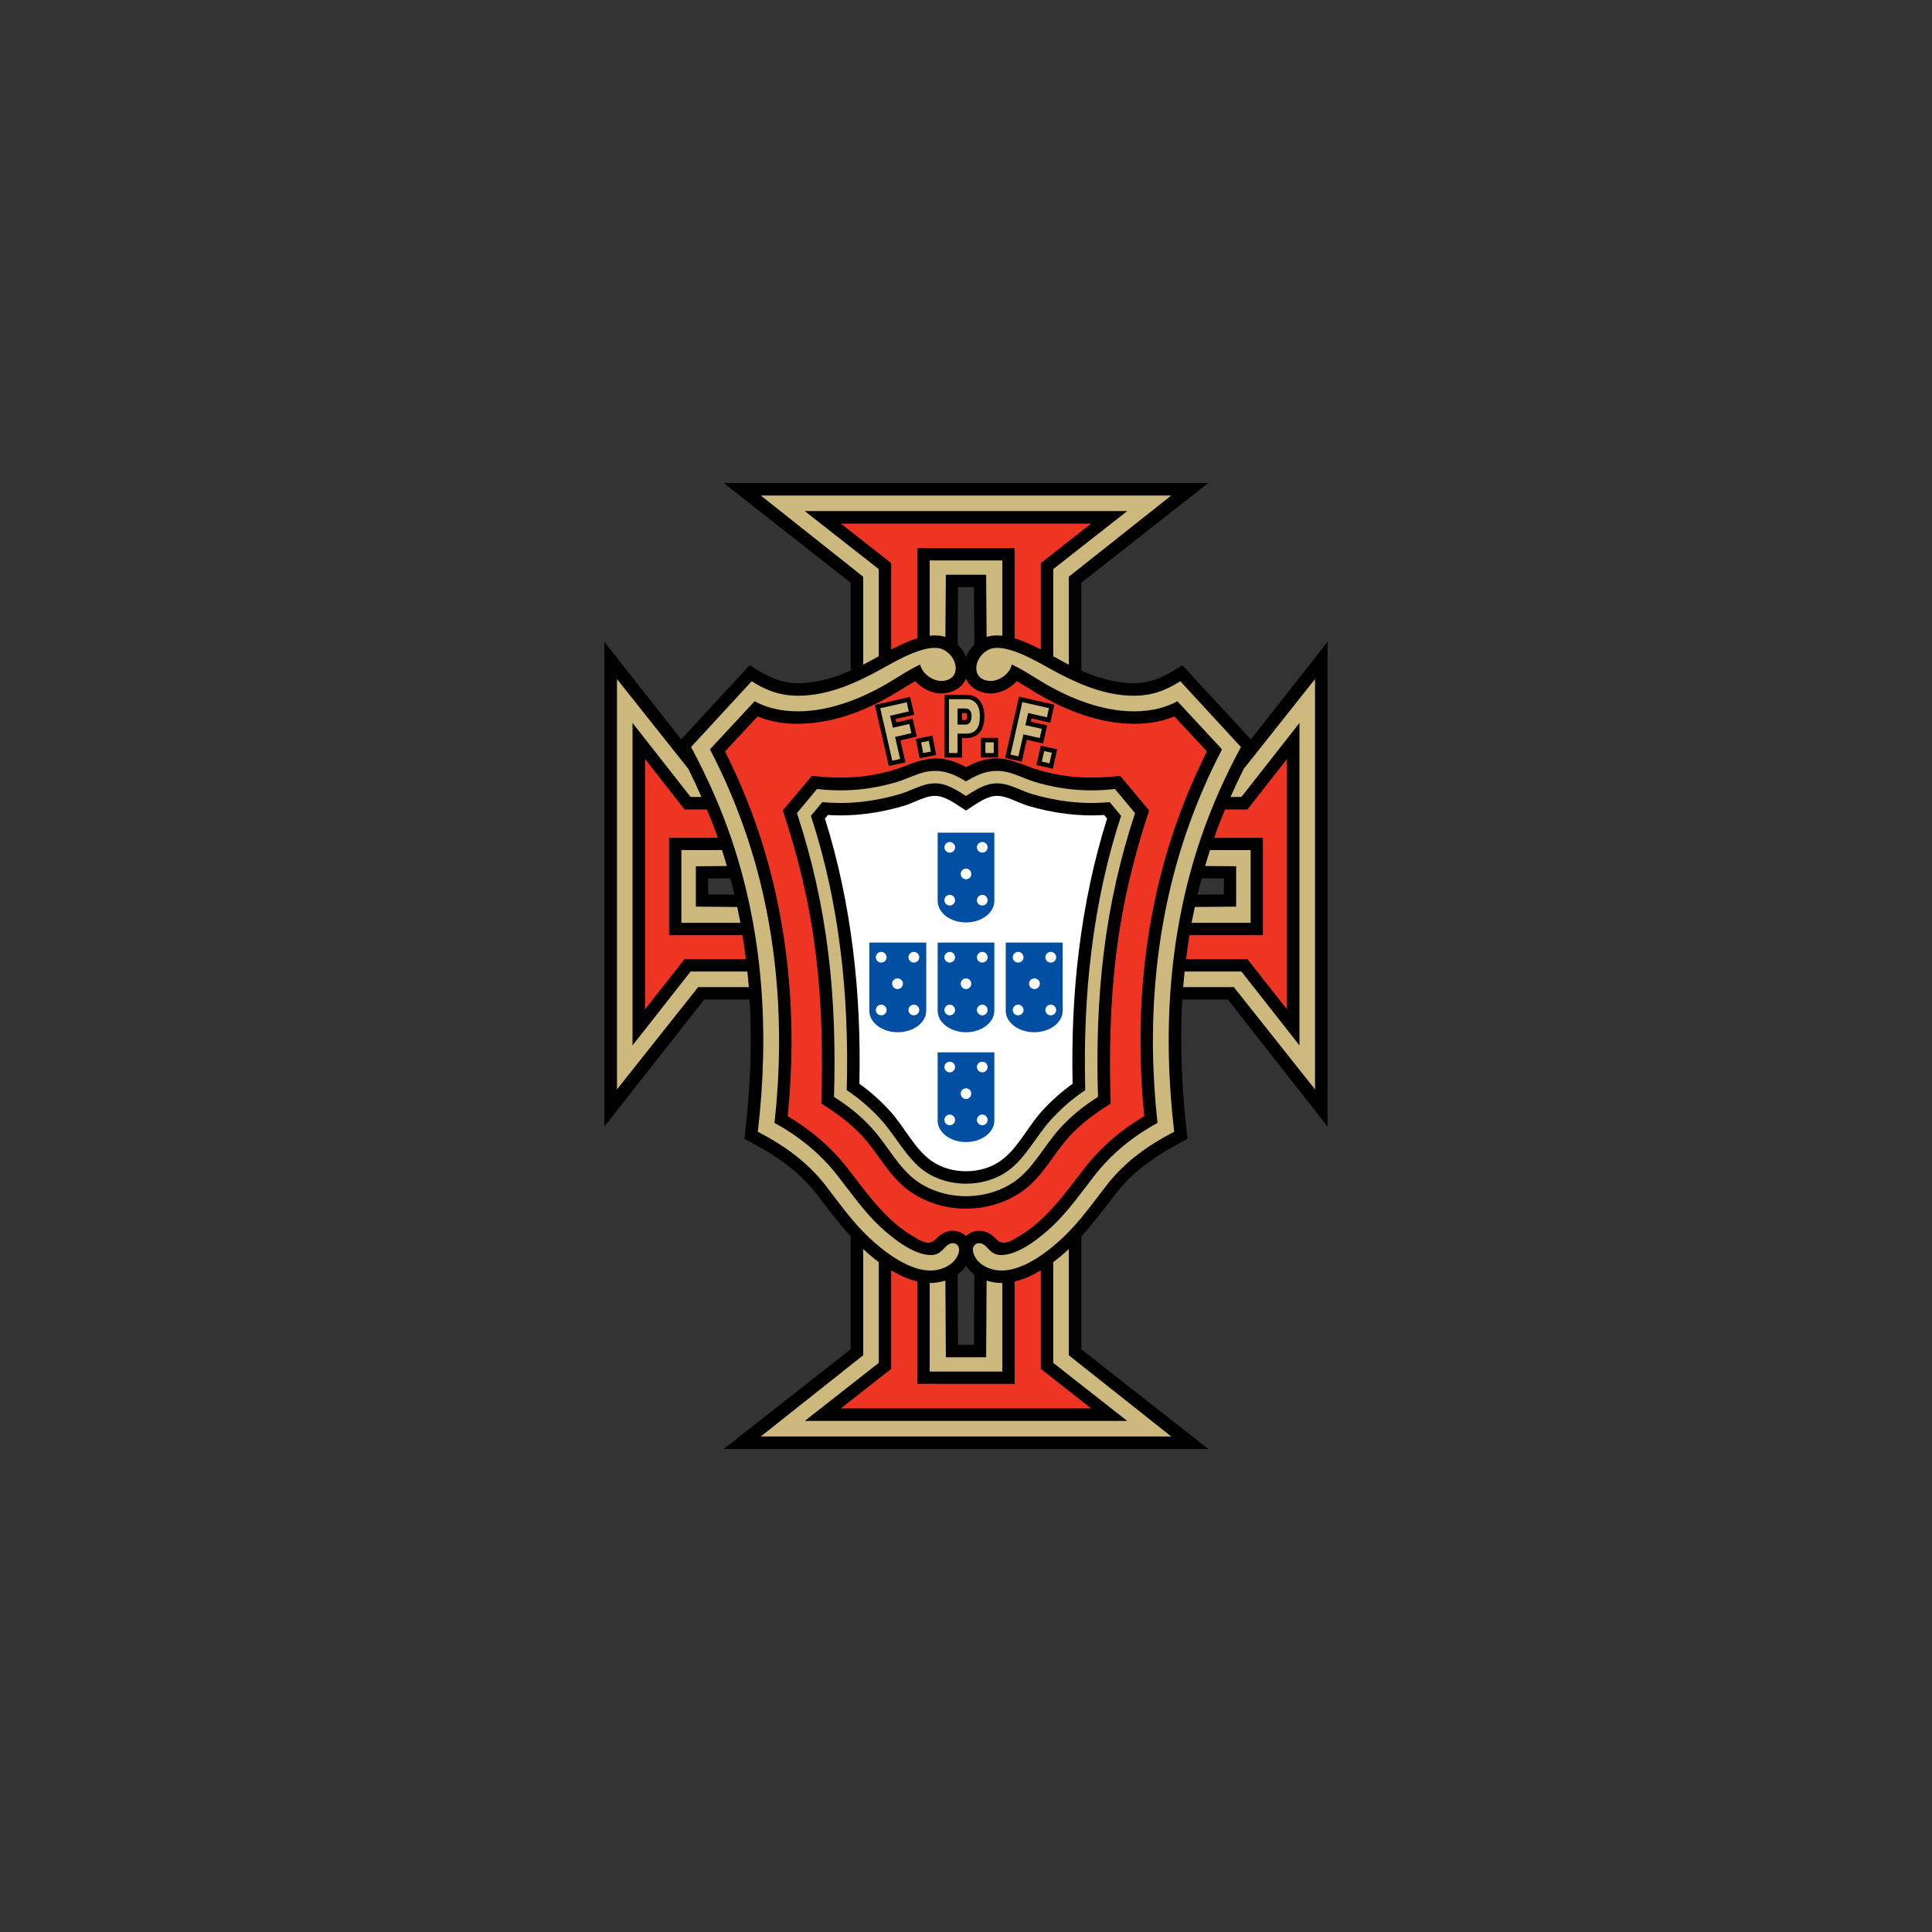 <?xml version="1.0" encoding="utf-8"?>
<!-- Generator: Adobe Illustrator 16.0.0, SVG Export Plug-In . SVG Version: 6.00 Build 0)  -->
<!DOCTYPE svg PUBLIC "-//W3C//DTD SVG 1.1//EN" "http://www.w3.org/Graphics/SVG/1.1/DTD/svg11.dtd">
<svg version="1.1" id="Layer_1" xmlns="http://www.w3.org/2000/svg" xmlns:xlink="http://www.w3.org/1999/xlink" x="0px" y="0px"
	 width="1700.791px" height="1700.791px" viewBox="0 0 1700.791 1700.791" enable-background="new 0 0 1700.791 1700.791"
	 xml:space="preserve">
<rect x="0" y="0" width="1700.791" height="1700.791" fill="#333333" stroke="none"/>
<g>
	<path d="M748.874,1088.321c-10.907-11.881-20.628-24.949-30.563-37.801c-17.065-21.926-38.772-35.316-62.965-47.953
		c4.86-40.932,7.02-81.646,4.535-122.688h-39.958l-87.806,111.781V565.059l67.5,85.861l60.264-65.232
		c15.876,9.936,27.756,16.74,46.98,15.659c14.689-0.864,28.729-5.076,42.012-11.016v-77.328l-111.779-87.804h426.601
		l-111.781,87.804v77.328c13.285,5.94,27.324,10.151,42.014,11.016c19.225,1.081,31.104-5.723,46.98-15.659l60.264,65.232
		l67.5-85.861v426.602l-87.805-111.781h-40.066c-2.377,41.041-0.217,81.756,4.643,122.688c-24.193,12.637-45.9,26.027-62.965,47.953
		c-9.936,12.852-19.654,25.92-30.564,37.801v99.469l111.781,87.803H637.095l111.779-87.803V1088.321L748.874,1088.321z
		 M857.739,1121.909c-2.807-2.16-5.398-4.645-7.343-7.67c-1.943,3.025-4.536,5.51-7.343,7.67l0.322,61.99h14.04L857.739,1121.909
		L857.739,1121.909z M843.053,567.435c3.238,3.132,5.83,6.911,7.343,11.016c1.511-4.104,4.103-7.884,7.343-11.016l-0.324-50.544
		h-14.04L843.053,567.435L843.053,567.435z M1057.864,773.176c-1.295,4.86-2.484,9.612-3.672,14.364l23.221-0.108v-14.041
		L1057.864,773.176L1057.864,773.176z M646.599,787.54c-1.188-4.752-2.376-9.504-3.671-14.364l-19.55,0.215v14.041L646.599,787.54z"
		/>
	<path fill="#CDB87D" d="M882.364,1129.468c-4.535,0-9.287-0.646-13.824-2.158l-0.432,67.5h-35.424l-0.434-67.5
		c-4.535,1.512-9.287,2.158-13.822,2.158v77.977h63.936V1129.468z"/>
	<path fill="#CDB87D" d="M1065.208,748.335c-1.512,4.644-2.916,9.396-4.32,14.04l27.324,0.216v35.532l-36.395,0.324
		c-0.973,4.644-1.945,9.287-2.811,13.932h51.949v-64.044H1065.208z"/>
	<path fill="#EE3524" d="M1078.491,712.587c-3.455,8.209-6.695,16.523-9.611,24.95h42.875v85.752h-64.689
		c-1.082,7.02-2.055,14.039-2.916,21.059h54l34.775,44.173V668.199l-34.775,44.388H1078.491z"/>
	<path fill="#CDB87D" d="M1094.909,676.839c-4.104,8.101-7.992,16.417-11.666,24.732h9.613l51.084-65.124v283.825l-51.084-65.016
		h-50.004c-0.217,2.268-0.432,4.643-0.648,7.02c-0.217,2.16-0.432,4.428-0.646,6.695h44.604l71.496,90.072v-361.26L1094.909,676.839
		z"/>
	<path fill="#CDB87D" d="M818.428,559.659c4.859-0.542,9.611-0.325,13.822,1.078l0.434-54.755h35.424l0.432,54.755
		c4.211-1.403,8.963-1.62,13.824-1.078v-66.313h-63.936V559.659z"/>
	<path fill="#EE3524" d="M784.514,571.755c4.86-2.484,10.047-4.968,15.229-7.128c2.594-0.972,5.186-1.944,7.777-2.7v-79.381h85.752
		v79.381c2.592,0.756,5.184,1.729,7.775,2.7c5.184,2.16,10.367,4.644,15.229,7.128v-76.032l44.281-34.776H740.235l44.279,34.776
		V571.755z"/>
	<path fill="#CDB87D" d="M759.892,585.147c3.994-2.053,7.884-4.212,11.771-6.372c0.648-0.324,1.296-0.647,1.943-1.08v-76.68
		l-65.124-51.083h283.827l-65.125,51.083v76.68c0.648,0.433,1.295,0.756,1.943,1.08c3.889,2.16,7.775,4.319,11.771,6.372V507.71
		l90.182-71.496h-361.37l90.181,71.496V585.147z"/>
	<path fill="#CDB87D" d="M651.783,812.379c-0.864-4.645-1.836-9.288-2.809-13.932l-36.396-0.324v-35.532l27.323-0.216
		c-1.404-4.645-2.808-9.396-4.319-14.04h-35.748v64.044H651.783z"/>
	<path fill="#EE3524" d="M656.644,844.347c-0.864-7.02-1.836-14.039-3.025-21.059h-64.584v-85.752h42.876
		c-2.916-8.426-6.156-16.741-9.61-24.95h-19.657l-34.776-44.388V888.52l34.776-44.173H656.644z"/>
	<path fill="#CDB87D" d="M659.235,868.971c-0.215-2.268-0.431-4.535-0.647-6.695c-0.217-2.377-0.432-4.752-0.647-7.02h-50.004
		l-51.085,65.016V636.447l51.085,65.124h9.611c-3.673-8.316-7.561-16.632-11.665-24.841l-62.748-78.946v361.26l71.496-90.072
		H659.235z"/>
	<path fill="#EE3524" d="M850.396,597.459c-3.349,7.668-10.692,11.988-18.901,12.853c-9.504,1.08-19.547-3.672-25.811-10.693
		c-5.076,2.81-9.938,6.05-15.013,9.073c-24.624,15.12-52.921,26.783-81.972,28.295c-14.147,0.864-28.62-0.863-41.796-6.264
		l-28.62,30.781c11.124,22.14,20.736,45.037,28.727,68.471c13.825,40.609,22.573,82.837,26.785,125.388
		c4.211,42.338,3.889,85.105-0.324,127.225c20.305,12.098,38.448,27.434,52.921,46.225c16.738,21.494,32.831,44.928,56.808,59.184
		c7.668,4.539,14.58,9.506,20.952,2.484c4.212-4.643,9.288-6.803,14.04-7.02c4.536-0.217,9.071,1.621,12.204,4.752
		c3.132-3.131,7.669-4.969,12.095-4.752c4.752,0.217,9.938,2.377,14.148,7.02c6.371,7.021,13.283,2.055,20.953-2.484
		c23.977-14.256,39.961-37.582,56.807-59.184c14.473-18.791,32.508-34.127,52.922-46.225c-4.213-42.119-4.537-84.887-0.326-127.225
		c4.213-42.55,12.961-84.779,26.785-125.388c7.992-23.435,17.604-46.332,28.727-68.471l-28.619-30.781
		c-13.283,5.401-27.648,7.128-41.795,6.264c-29.053-1.512-57.35-13.175-81.973-28.295c-5.076-3.023-9.936-6.264-15.012-9.073
		c-6.264,7.021-16.307,11.773-25.813,10.693C861.089,609.447,853.743,605.127,850.396,597.459L850.396,597.459z M850.396,675.327
		c6.158-3.349,12.744-6.048,19.658-7.128c17.709-2.593,28.941,5.184,44.494,9.721c23.977,7.128,46.98,7.884,71.604,5.076
		l25.488,30.456c-13.715,41.256-23.652,82.729-28.943,125.821c-5.508,43.956-6.264,87.913-4.969,132.192
		c-13.5,8.639-25.703,17.279-36.504,29.16c-14.146,15.66-23.328,35.1-40.824,47.736c-28.943,20.844-71.063,20.844-100.007,0
		c-17.496-12.637-26.677-32.076-40.824-47.736c-10.8-11.881-23.004-20.521-36.504-29.16c1.295-44.279,0.539-88.236-4.969-132.192
		c-5.291-43.092-15.229-84.564-28.943-125.821l25.486-30.456c24.624,2.808,47.63,2.052,71.604-5.076
		c15.553-4.537,26.785-12.313,44.496-9.721C837.652,669.279,844.24,671.978,850.396,675.327z"/>
	<path fill="#CDB87D" d="M773.607,1111.001c-0.108,0-0.215-0.109-0.215-0.109c-0.324-0.215-0.541-0.432-0.758-0.539
		c-0.215-0.217-0.431-0.324-0.647-0.539c-0.215-0.109-0.431-0.326-0.756-0.541c-0.108-0.107-0.217-0.215-0.323-0.215
		c-0.216-0.217-0.541-0.434-0.756-0.648c-0.216-0.107-0.324-0.217-0.541-0.434c-0.215-0.107-0.431-0.324-0.647-0.43
		c-0.108-0.217-0.325-0.326-0.539-0.541c-0.217-0.109-0.434-0.324-0.648-0.432c-0.216-0.217-0.324-0.434-0.541-0.539l0,0
		c-0.108-0.109-0.215-0.109-0.215-0.217c-0.108,0-0.216-0.109-0.216-0.217c-0.108,0-0.108,0-0.108,0
		c-0.217-0.217-0.54-0.432-0.756-0.648c-0.108-0.107-0.217-0.107-0.217-0.217c-0.323-0.215-0.647-0.43-0.864-0.756
		c-0.108,0-0.215-0.107-0.215-0.107c-0.108-0.107-0.108-0.215-0.216-0.215c-1.513-1.404-3.133-2.701-4.536-4.104v93.527
		l-90.181,71.496h361.37l-90.182-71.496v-93.527c-1.834,1.729-3.779,3.455-5.83,5.182c0,0.109-0.109,0.109-0.217,0.217
		c-0.648,0.539-1.189,1.082-1.836,1.621c-0.109,0-0.215,0.107-0.324,0.107c0,0.109-0.107,0.109-0.217,0.215
		c-0.217,0.217-0.539,0.434-0.863,0.756c0,0-0.109,0.109-0.217,0.109c0,0.107-0.107,0.107-0.215,0.215
		c-0.217,0.109-0.434,0.326-0.648,0.541c0,0-0.109,0.107-0.215,0.107c0,0.107-0.109,0.107-0.217,0.217
		c-0.217,0.217-0.434,0.324-0.648,0.539c-0.107,0-0.107,0.107-0.217,0.107c-0.107,0.109-0.107,0.109-0.215,0.217h-0.109
		c-0.215,0.217-0.539,0.432-0.756,0.648l0,0c-0.107,0.107-0.215,0.107-0.322,0.217c-0.109,0.107-0.109,0.107-0.217,0.217
		c-0.217,0.105-0.324,0.215-0.432,0.215v88.775l65.125,51.084H708.483l65.124-51.084V1111.001z"/>
	<path fill="#EE3524" d="M807.52,1128.065c-7.236-1.621-14.364-4.752-21.061-8.641c-0.647-0.324-1.296-0.648-1.945-1.08v86.725
		l-44.279,34.775h220.323l-44.281-34.775v-86.725c-0.648,0.432-1.297,0.756-1.943,1.08c-6.697,3.889-13.826,7.02-21.061,8.641
		v90.178H807.52V1128.065z"/>
	<path fill="#CDB87D" d="M850.396,687.854c6.587-3.888,13.716-7.667,21.384-8.748c15.66-2.376,25.813,5.186,39.744,9.397
		c23.111,6.804,46.008,8.855,69.982,6.048l17.713,21.275c-13.176,39.853-22.248,80.353-27.432,122.04
		c-5.293,42.445-6.479,84.996-5.184,127.765c-12.527,7.885-23.438,16.633-33.48,27.648c-13.283,14.578-23.221,34.668-39.096,46.225
		c-25.057,18.037-62.208,18.037-87.266,0c-15.875-11.557-25.811-31.646-39.095-46.225c-10.045-11.016-20.952-19.764-33.479-27.648
		c1.295-42.77,0.107-85.32-5.186-127.765c-5.183-41.687-14.256-82.187-27.431-122.04l17.712-21.275
		c23.975,2.807,46.872,0.756,69.984-6.048c13.932-4.211,24.084-11.773,39.742-9.397C836.68,680.187,843.915,683.967,850.396,687.854
		z"/>
	<path d="M850.396,700.707c-7.021-4.32-14.579-9.504-23.004-10.799c-12.853-1.945-23.221,5.615-34.992,9.07
		c-22.142,6.589-45.468,9.397-68.472,7.128l-10.046,12.097c12.638,38.664,21.062,78.085,26.029,118.369
		c5.075,40.177,6.587,81.216,5.508,123.121c11.988,7.992,21.601,16.631,30.349,26.244c12.527,13.824,22.463,33.803,37.475,44.604
		c21.063,15.336,53.245,15.336,74.305,0c15.014-10.801,24.947-30.779,37.477-44.604c8.748-9.613,18.359-18.252,30.348-26.244
		c-1.08-41.904,0.434-82.943,5.508-123.121c4.969-40.283,13.393-79.705,26.027-118.369l-10.043-12.097
		c-23.004,2.269-46.332-0.539-68.473-7.128c-11.771-3.456-22.141-11.016-34.992-9.07
		C864.975,691.203,857.415,696.387,850.396,700.707z"/>
	<path fill="#CDB87D" d="M815.836,1118.344c-18.469-1.729-38.125-16.85-51.086-29.16c-14.471-13.717-25.703-29.701-37.799-45.359
		c-16.308-21.061-36.396-35.316-59.833-47.521c10.26-86.941,4.969-174.96-23.435-258.445c-9.504-27.863-21.492-54.323-35.317-80.245
		l53.353-57.888c14.903,9.397,27.973,13.5,45.685,12.636c25.164-1.403,47.951-11.987,69.552-23.975
		c13.716-7.669,39.96-22.789,53.244-16.632c12.96,6.048,16.633,25.812,0.109,27.647c-8.426,0.973-18.686-6.264-20.197-14.363
		c-8.531,3.78-16.633,9.179-25.164,14.363c-22.788,13.932-49.788,25.165-76.788,26.676c-15.444,0.756-30.24-1.403-43.848-8.748
		l-39.313,42.337c12.529,23.975,23.004,48.599,31.646,73.872c27.862,81.648,34.668,169.559,25.164,254.988
		c21.706,11.881,40.822,27.322,55.942,46.98c11.665,15.012,22.573,30.564,36.397,43.74c10.475,9.828,27.972,24.084,42.983,25.486
		c7.344,0.756,10.477-1.836,15.119-6.91c6.266-6.912,14.582-2.484,11.342,6.154C839.487,1114.782,826.419,1119.425,815.836,1118.344
		L815.836,1118.344z M884.956,1118.344c18.467-1.729,38.125-16.85,51.084-29.16c14.471-13.717,25.703-29.701,37.801-45.359
		c16.309-21.061,36.395-35.316,59.832-47.521c-10.26-86.941-4.969-174.96,23.436-258.445c9.504-27.863,21.383-54.323,35.316-80.245
		l-53.352-57.888c-14.904,9.397-27.973,13.5-45.686,12.636c-25.164-1.403-47.951-11.987-69.551-23.975
		c-13.717-7.669-39.961-22.789-53.244-16.632c-12.961,6.048-16.633,25.812-0.109,27.647c8.424,0.973,18.684-6.264,20.197-14.363
		c8.531,3.78,16.633,9.179,25.164,14.363c22.787,13.932,49.787,25.165,76.787,26.676c15.445,0.756,30.24-1.403,43.848-8.748
		l39.313,42.337c-12.529,23.975-23.004,48.599-31.643,73.872c-27.865,81.648-34.67,169.559-25.166,254.988
		c-21.707,11.881-40.824,27.322-55.943,46.98c-11.664,15.012-22.572,30.564-36.396,43.74c-10.477,9.828-27.973,24.084-42.984,25.486
		c-7.342,0.756-10.475-1.836-15.119-6.91c-6.264-6.912-14.58-2.484-11.34,6.154C861.196,1114.782,874.372,1119.425,884.956,1118.344
		z"/>
	<path d="M850.396,649.73h-3.455v17.172h-15.446v-55.296h19.334c11.233,0,15.768,9.073,15.768,19.116
		C866.596,641.523,862.167,649.73,850.396,649.73L850.396,649.73z M851.259,630.722c0-1.403,0.217-3.023-1.403-3.023h-2.915v6.155
		h2.915C851.368,633.854,851.259,631.912,851.259,630.722z"/>
	<path fill="#FFFFFF" d="M850.396,713.559c-7.021-4.321-15.769-11.449-24.624-12.744c-9.504-1.512-20.951,5.94-30.24,8.64
		c-21.6,6.372-44.281,9.504-66.744,7.992l-2.592,3.132c11.771,37.369,19.764,75.816,24.624,114.697
		c4.968,39.311,6.588,79.055,5.724,118.799c9.936,7.129,19.116,15.338,27.323,24.408c12.206,13.5,21.062,32.615,35.749,43.201
		c17.28,12.527,44.28,12.527,61.561,0c14.688-10.586,23.543-29.701,35.746-43.201c8.209-9.07,17.391-17.279,27.324-24.408
		c-0.863-39.744,0.756-79.488,5.725-118.799c4.861-38.881,12.854-77.328,24.625-114.697l-2.594-3.132
		c-22.463,1.512-45.143-1.62-66.744-7.992c-9.287-2.7-20.734-10.151-30.238-8.64C866.163,702.11,857.415,709.238,850.396,713.559z"
		/>
	<path fill="#004FA3" d="M875.344,829.767h-49.897v60.048c0,10.369,11.232,18.9,24.948,18.9c13.716,0,24.949-8.531,24.949-18.9
		V829.767z"/>
	<path fill="#FFFFFF" d="M850.396,870.7c2.591,0,4.644-2.16,4.644-4.752c0-2.594-2.053-4.645-4.644-4.645
		c-2.484,0-4.645,2.051-4.645,4.645C845.751,868.54,847.911,870.7,850.396,870.7z"/>
	<path fill="#FFFFFF" d="M836.139,847.371c2.484,0,4.645-2.052,4.645-4.645c0-2.592-2.16-4.752-4.645-4.752
		c-2.592,0-4.752,2.16-4.752,4.752C831.387,845.32,833.547,847.371,836.139,847.371z"/>
	<path fill="#FFFFFF" d="M836.139,893.811c2.484,0,4.645-2.051,4.645-4.643c0-2.594-2.16-4.752-4.645-4.752
		c-2.592,0-4.752,2.158-4.752,4.752C831.387,891.76,833.547,893.811,836.139,893.811z"/>
	<path fill="#FFFFFF" d="M864.759,847.371c2.594,0,4.645-2.052,4.645-4.645c0-2.592-2.051-4.752-4.645-4.752
		c-2.592,0-4.752,2.16-4.752,4.752C860.007,845.32,862.167,847.371,864.759,847.371z"/>
	<path fill="#FFFFFF" d="M864.759,893.811c2.594,0,4.645-2.051,4.645-4.643c0-2.594-2.051-4.752-4.645-4.752
		c-2.592,0-4.752,2.158-4.752,4.752C860.007,891.76,862.167,893.811,864.759,893.811z"/>
	<path fill="#004FA3" d="M875.344,926.428h-49.897v60.154c0,10.369,11.232,18.793,24.948,18.793
		c13.716,0,24.949-8.424,24.949-18.793V926.428z"/>
	<path fill="#FFFFFF" d="M850.396,967.468c2.591,0,4.644-2.16,4.644-4.752s-2.053-4.645-4.644-4.645
		c-2.484,0-4.645,2.053-4.645,4.645S847.911,967.468,850.396,967.468z"/>
	<path fill="#FFFFFF" d="M836.139,944.032c2.484,0,4.645-2.16,4.645-4.752s-2.16-4.645-4.645-4.645
		c-2.592,0-4.752,2.053-4.752,4.645S833.547,944.032,836.139,944.032z"/>
	<path fill="#FFFFFF" d="M836.139,990.579c2.484,0,4.645-2.051,4.645-4.643c0-2.594-2.16-4.752-4.645-4.752
		c-2.592,0-4.752,2.158-4.752,4.752C831.387,988.528,833.547,990.579,836.139,990.579z"/>
	<path fill="#FFFFFF" d="M864.759,944.032c2.594,0,4.645-2.16,4.645-4.752s-2.051-4.645-4.645-4.645
		c-2.592,0-4.752,2.053-4.752,4.645S862.167,944.032,864.759,944.032z"/>
	<path fill="#FFFFFF" d="M864.759,990.579c2.594,0,4.645-2.051,4.645-4.643c0-2.594-2.051-4.752-4.645-4.752
		c-2.592,0-4.752,2.158-4.752,4.752C860.007,988.528,862.167,990.579,864.759,990.579z"/>
	<path fill="#004FA3" d="M815.404,829.767h-50.112v60.048c0,10.369,11.232,18.9,25.056,18.9c13.824,0,25.057-8.531,25.057-18.9
		V829.767z"/>
	<path fill="#FFFFFF" d="M790.13,870.7c2.593,0,4.753-2.16,4.753-4.752c0-2.594-2.16-4.645-4.753-4.645
		c-2.591,0-4.752,2.051-4.752,4.645C785.378,868.54,787.539,870.7,790.13,870.7z"/>
	<path fill="#FFFFFF" d="M775.768,847.371c2.591,0,4.752-2.052,4.752-4.645c0-2.592-2.161-4.752-4.752-4.752
		c-2.592,0-4.754,2.16-4.754,4.752C771.014,845.32,773.176,847.371,775.768,847.371z"/>
	<path fill="#FFFFFF" d="M775.768,893.811c2.591,0,4.752-2.051,4.752-4.643c0-2.594-2.161-4.752-4.752-4.752
		c-2.592,0-4.754,2.158-4.754,4.752C771.014,891.76,773.176,893.811,775.768,893.811z"/>
	<path fill="#FFFFFF" d="M804.494,847.371c2.594,0,4.752-2.052,4.752-4.645c0-2.592-2.158-4.752-4.752-4.752
		c-2.591,0-4.752,2.16-4.752,4.752C799.742,845.32,801.904,847.371,804.494,847.371z"/>
	<path fill="#FFFFFF" d="M804.494,893.811c2.594,0,4.752-2.051,4.752-4.643c0-2.594-2.158-4.752-4.752-4.752
		c-2.591,0-4.752,2.158-4.752,4.752C799.742,891.76,801.904,893.811,804.494,893.811z"/>
	<path fill="#004FA3" d="M885.387,829.767h50.111v60.048c0,10.369-11.23,18.9-25.055,18.9s-25.057-8.531-25.057-18.9V829.767z"/>
	<path fill="#FFFFFF" d="M910.659,870.7c2.592,0,4.752-2.16,4.752-4.752c0-2.594-2.16-4.645-4.752-4.645
		c-2.59,0-4.752,2.051-4.752,4.645C905.907,868.54,908.069,870.7,910.659,870.7z"/>
	<path fill="#FFFFFF" d="M925.024,847.371c2.592,0,4.752-2.052,4.752-4.645c0-2.592-2.16-4.752-4.752-4.752s-4.752,2.16-4.752,4.752
		C920.272,845.32,922.432,847.371,925.024,847.371z"/>
	<path fill="#FFFFFF" d="M925.024,893.811c2.592,0,4.752-2.051,4.752-4.643c0-2.594-2.16-4.752-4.752-4.752
		s-4.752,2.158-4.752,4.752C920.272,891.76,922.432,893.811,925.024,893.811z"/>
	<path fill="#FFFFFF" d="M896.296,847.371c2.592,0,4.752-2.052,4.752-4.645c0-2.592-2.16-4.752-4.752-4.752s-4.752,2.16-4.752,4.752
		C891.544,845.32,893.704,847.371,896.296,847.371z"/>
	<path fill="#FFFFFF" d="M896.296,893.811c2.592,0,4.752-2.051,4.752-4.643c0-2.594-2.16-4.752-4.752-4.752
		s-4.752,2.158-4.752,4.752C891.544,891.76,893.704,893.811,896.296,893.811z"/>
	<path fill="#CDB87D" d="M849.856,623.703h-6.911v14.147h6.911c3.348,0,5.399-2.376,5.399-7.128
		C855.255,626.835,853.96,623.703,849.856,623.703L849.856,623.703z M850.396,645.843h-7.451v17.065h-7.562v-47.413h15.445
		c7.127,0,11.772,4.967,11.772,15.227C862.6,639.362,859.899,645.843,850.396,645.843z"/>
	<rect x="863.464" y="649.515" width="15.229" height="17.388"/>
	<rect x="867.46" y="653.511" fill="#CDB87D" width="7.346" height="9.397"/>
	<polygon points="912.387,673.49 916.167,656.427 930.639,659.668 926.86,676.73 	"/>
	<polygon fill="#CDB87D" points="919.192,661.179 925.995,662.691 923.837,671.978 917.139,670.467 	"/>
	<polygon points="884.848,667.226 897.053,613.335 928.155,620.354 924.593,636.23 908.069,632.451 907.419,635.366 
		921.891,638.606 918.329,654.482 903.856,651.242 899.536,670.575 	"/>
	<polygon fill="#CDB87D" points="899.968,618.087 923.403,623.379 921.677,631.478 905.151,627.699 902.667,638.391 
		917.139,641.631 915.305,649.73 900.94,646.49 896.51,665.823 889.6,664.311 	"/>
	<polygon points="809.573,667.552 806.223,650.486 820.805,647.571 823.396,660.747 824.152,664.635 	"/>
	<polygon fill="#CDB87D" points="810.867,653.618 817.671,652.215 819.506,661.61 812.703,662.908 	"/>
	<polygon points="782.463,674.354 770.152,620.571 801.148,613.443 804.928,629.211 788.295,632.99 789.052,635.908 
		803.415,632.559 807.088,648.435 792.615,651.784 797.152,671.114 	"/>
	<polygon fill="#CDB87D" points="774.904,623.486 798.231,618.195 800.069,626.296 783.543,630.075 786.028,640.66 800.498,637.311 
		802.336,645.412 787.971,648.759 792.4,668.091 785.487,669.711 	"/>
	<path fill="#004FA3" d="M875.344,732.999h-49.897v60.157c0,10.475,11.232,18.899,24.948,18.899
		c13.716,0,24.949-8.425,24.949-18.899V732.999z"/>
	<path fill="#FFFFFF" d="M850.396,774.04c2.591,0,4.644-2.054,4.644-4.646c0-2.591-2.053-4.752-4.644-4.752
		c-2.484,0-4.645,2.161-4.645,4.752C845.751,771.987,847.911,774.04,850.396,774.04z"/>
	<path fill="#FFFFFF" d="M836.139,750.603c2.484,0,4.645-2.051,4.645-4.644s-2.16-4.752-4.645-4.752
		c-2.592,0-4.752,2.159-4.752,4.752S833.547,750.603,836.139,750.603z"/>
	<path fill="#FFFFFF" d="M836.139,797.151c2.484,0,4.645-2.052,4.645-4.644c0-2.591-2.16-4.751-4.645-4.751
		c-2.592,0-4.752,2.161-4.752,4.751C831.387,795.099,833.547,797.151,836.139,797.151z"/>
	<path fill="#FFFFFF" d="M864.759,750.603c2.594,0,4.645-2.051,4.645-4.644s-2.051-4.752-4.645-4.752
		c-2.592,0-4.752,2.159-4.752,4.752S862.167,750.603,864.759,750.603z"/>
	<path fill="#FFFFFF" d="M864.759,797.151c2.594,0,4.645-2.052,4.645-4.644c0-2.591-2.051-4.751-4.645-4.751
		c-2.592,0-4.752,2.161-4.752,4.751C860.007,795.099,862.167,797.151,864.759,797.151z"/>
</g>
</svg>
